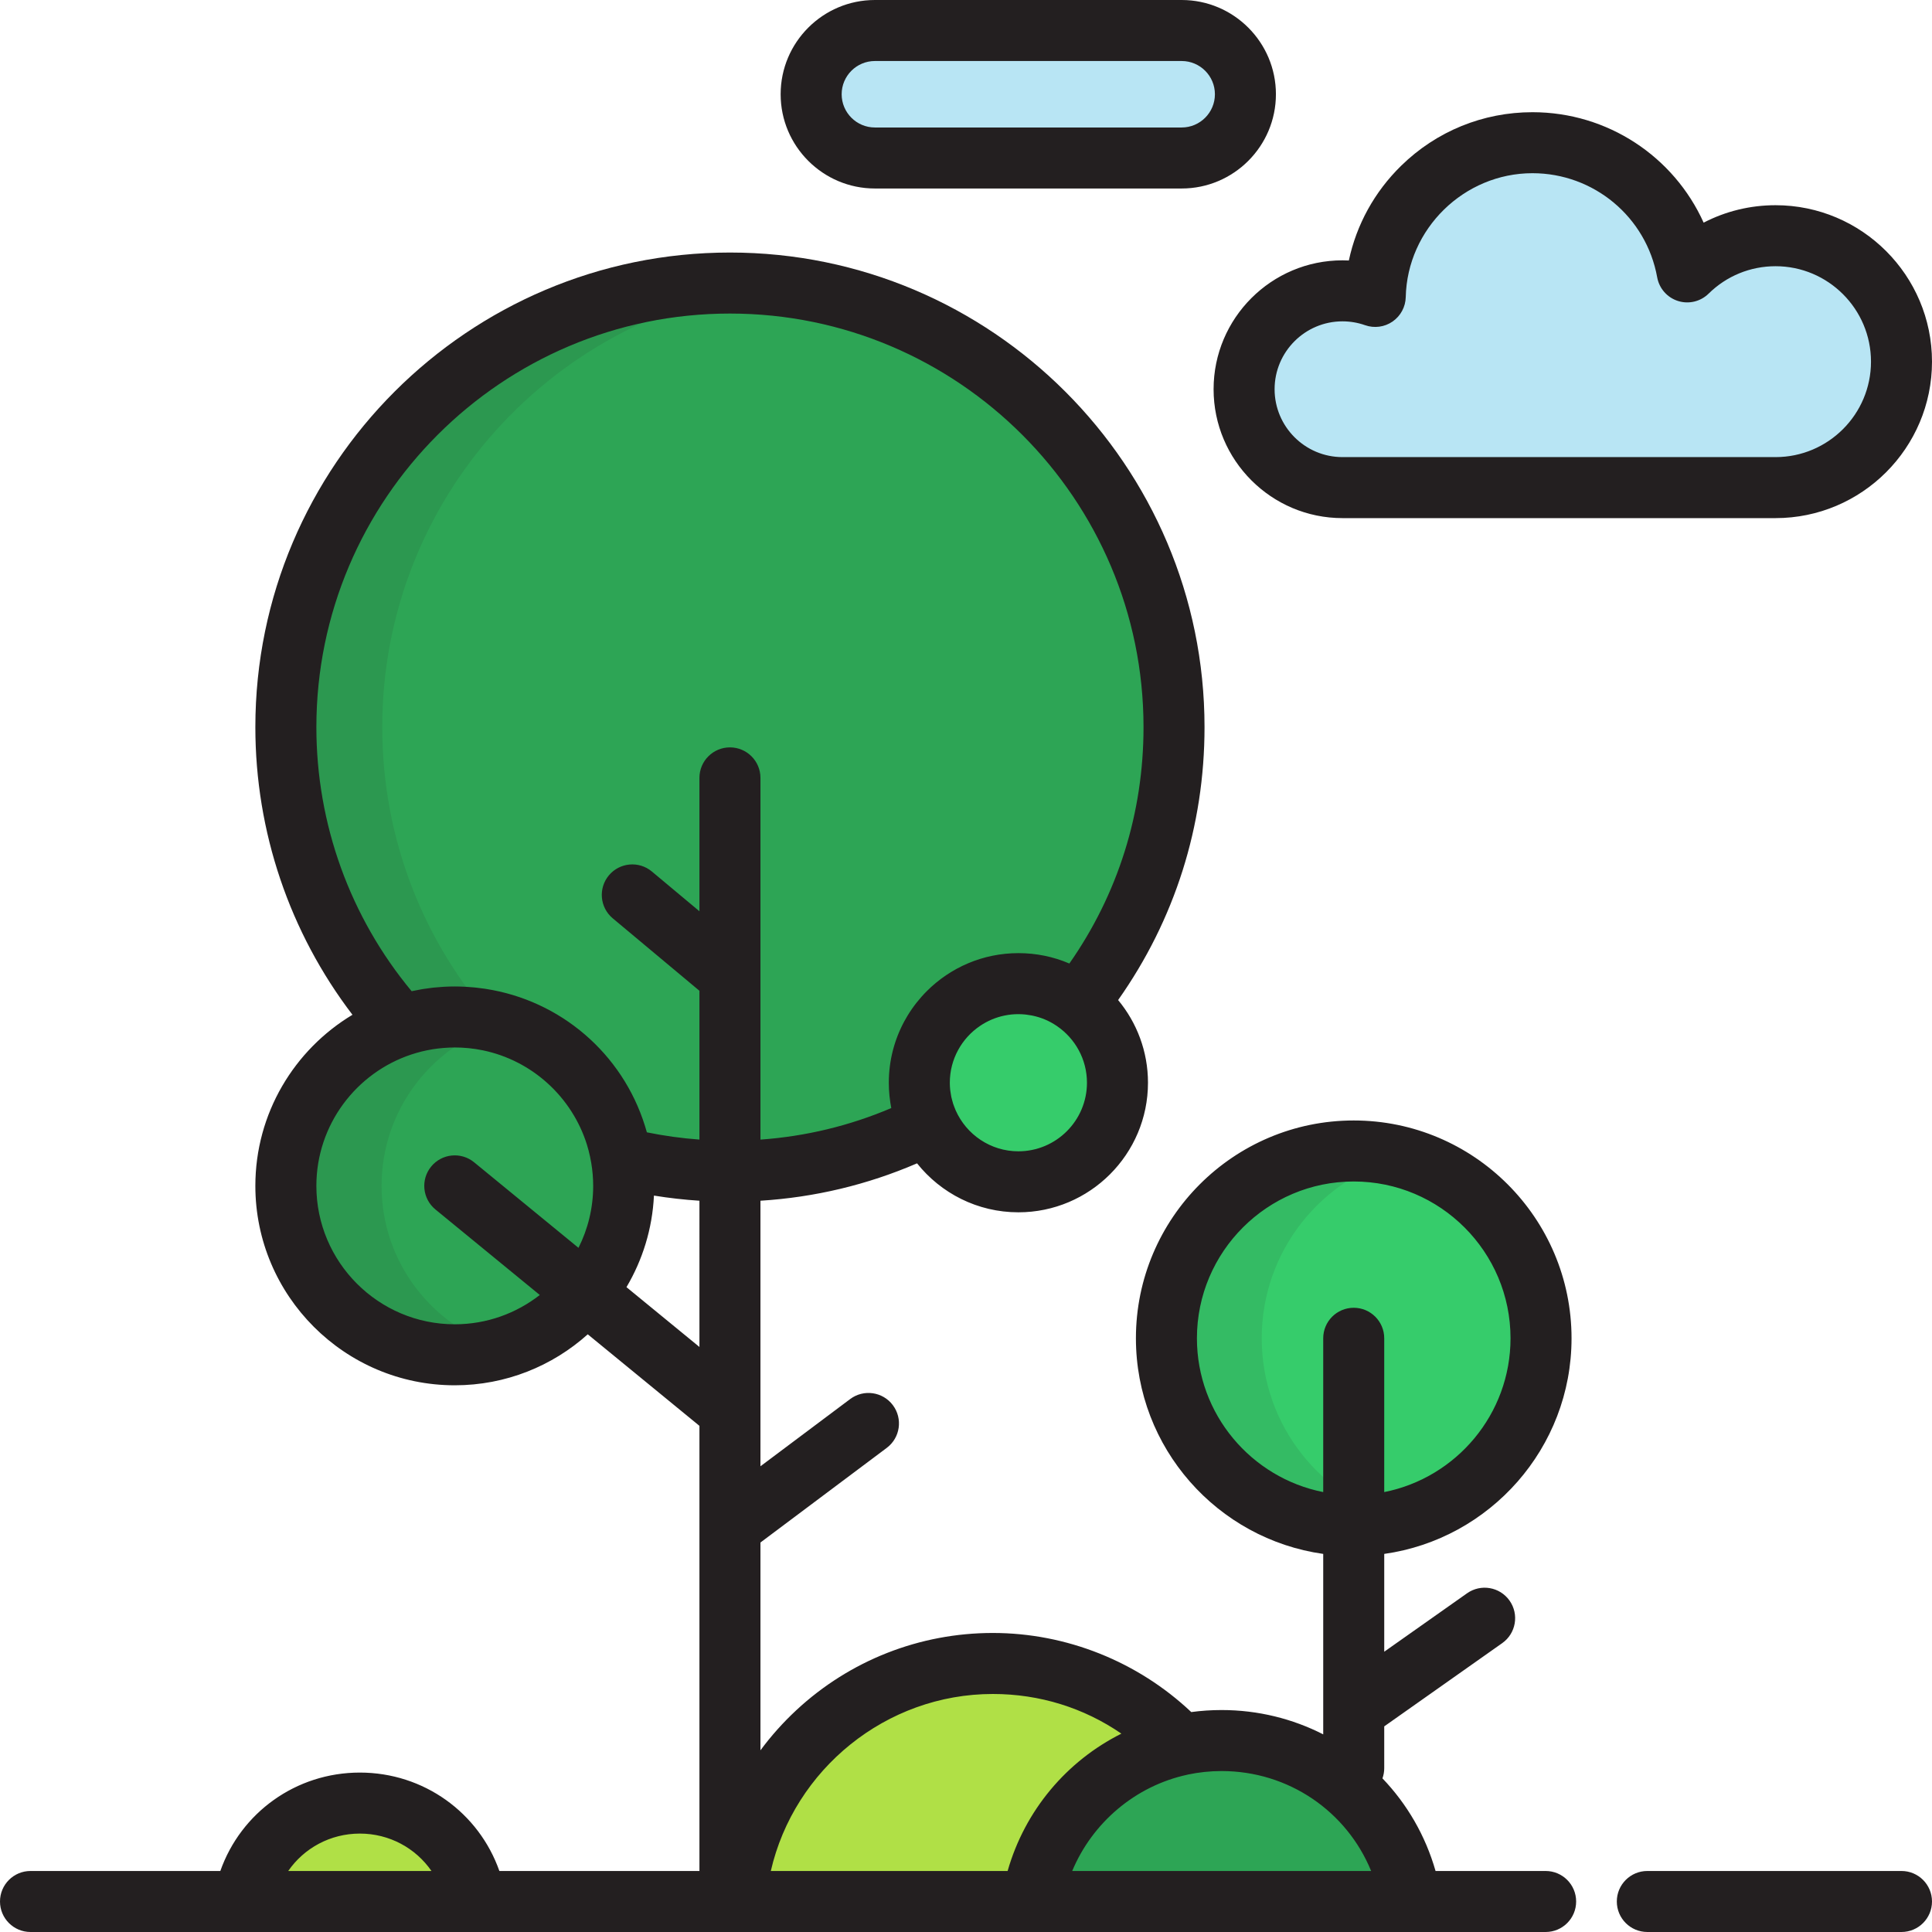 <?xml version="1.0" encoding="UTF-8"?>
<!-- Generator: Adobe Illustrator 19.0.0, SVG Export Plug-In . SVG Version: 6.00 Build 0)  -->
<svg xmlns="http://www.w3.org/2000/svg" xmlns:xlink="http://www.w3.org/1999/xlink" version="1.1" id="Layer_1" x="0px" y="0px" viewBox="0 0 512.001 512.001" style="enable-background:new 0 0 512.001 512.001;" xml:space="preserve">
<circle style="fill:#2DA555;" cx="120.519" cy="314.272" r="44.764"></circle>
<g style="opacity:0.1;">
	<path style="fill:#231F20;" d="M101.118,314.27c0-20.315,13.539-37.46,32.082-42.929c-4.022-1.186-8.276-1.833-12.683-1.833   c-24.723,0-44.762,20.042-44.762,44.763c0,24.726,20.04,44.764,44.762,44.764c4.406,0,8.66-0.648,12.683-1.833   C114.657,351.732,101.118,334.588,101.118,314.27z"></path>
</g>
<g>
	<circle style="fill:#36CC6B;" cx="269.883" cy="286.936" r="26.259"></circle>
	<circle style="fill:#36CC6B;" cx="358.756" cy="354.66" r="49.637"></circle>
</g>
<g style="opacity:0.1;">
	<path style="fill:#231F20;" d="M334.37,354.659c0-23.049,15.711-42.424,37.008-48.011c-4.033-1.058-8.264-1.627-12.63-1.627   c-27.413,0-49.636,22.224-49.636,49.637c0,27.415,22.223,49.639,49.636,49.639c4.365,0,8.596-0.568,12.63-1.627   C350.082,397.086,334.37,377.71,334.37,354.659z"></path>
</g>
<path style="fill:#2DA555;" d="M243.625,286.933c0-14.502,11.756-26.259,26.259-26.259c5.893,0,11.331,1.941,15.711,5.218  c15.981-20.094,25.533-45.527,25.533-73.193c0-64.996-52.689-117.688-117.687-117.688S75.756,127.703,75.756,192.699  c0,30.461,11.574,58.225,30.566,79.121c4.464-1.49,9.233-2.312,14.196-2.312c22.183,0,40.589,16.143,44.134,37.317  c9.217,2.319,18.857,3.561,28.789,3.561c18.916,0,36.785-4.469,52.621-12.4C244.501,294.625,243.625,290.882,243.625,286.933z"></path>
<g style="opacity:0.1;">
	<path style="fill:#231F20;" d="M101.297,192.699c0-60.68,45.927-110.629,104.916-116.996c-4.196-0.453-8.455-0.692-12.771-0.692   c-64.998,0-117.687,52.692-117.687,117.688c0,30.461,11.574,58.225,30.566,79.121c4.464-1.49,9.233-2.312,14.196-2.312   c3.571,0,7.041,0.424,10.368,1.214C112.479,249.954,101.297,222.631,101.297,192.699z"></path>
</g>
<g>
	<path style="fill:#B8E5F4;" d="M470.539,62.467c-9.124,0-17.388,3.661-23.413,9.59c-3.514-19.467-20.531-34.24-41.011-34.24   c-22.705,0-41.16,18.155-41.663,40.741c-2.716-0.958-5.636-1.484-8.682-1.484c-14.4,0-26.073,11.673-26.073,26.073   c0,14.4,11.674,26.074,26.073,26.074h114.769c18.434,0,33.377-14.945,33.377-33.38C503.916,77.408,488.973,62.467,470.539,62.467z"></path>
	<path style="fill:#B8E5F4;" d="M330.048,24.978c0-9.329-7.56-16.893-16.893-16.893h-23.56h-11.857h-10.465h-11.857h-23.56   c-9.328,0-16.893,7.564-16.893,16.893c0,9.328,7.565,16.893,16.893,16.893h23.56h11.857h10.465h11.857h23.56   C322.489,41.87,330.048,34.306,330.048,24.978z"></path>
</g>
<path style="fill:#B0E046;" d="M263.114,440.838c-35.996,0-65.482,27.786-68.232,63.078h78.596  c3.381-20.658,19.183-37.137,39.497-41.505C300.486,449.14,282.775,440.838,263.114,440.838z"></path>
<path style="fill:#2DA555;" d="M273.478,503.916h100.509c-3.956-24.191-24.945-42.653-50.255-42.653  S277.436,479.725,273.478,503.916z"></path>
<path style="fill:#B0E046;" d="M64.634,503.916h61.462c-2.419-14.793-15.254-26.082-30.731-26.082S67.055,489.123,64.634,503.916z"></path>
<g>
	<path style="fill:#231F20;" d="M470.539,137.307H355.771c-18.835,0-34.157-15.323-34.157-34.158s15.323-34.157,34.157-34.157   c0.564,0,1.126,0.014,1.687,0.041c2.021-9.477,6.777-18.165,13.843-25.087c9.354-9.164,21.717-14.211,34.815-14.211   c19.943,0,37.486,11.778,45.366,29.27c5.822-3.02,12.323-4.621,19.057-4.621c22.862,0,41.461,18.599,41.461,41.46   C512,118.706,493.401,137.307,470.539,137.307z M355.771,85.159c-9.919,0-17.989,8.07-17.989,17.989   c0,9.92,8.07,17.99,17.989,17.99H470.54c13.946,0,25.293-11.347,25.293-25.296c0-13.946-11.346-25.292-25.293-25.292   c-6.679,0-12.98,2.582-17.742,7.267c-2.134,2.103-5.261,2.851-8.117,1.945c-2.856-0.907-4.977-3.32-5.509-6.269   c-2.886-15.987-16.787-27.592-33.055-27.592c-18.114,0-33.178,14.731-33.581,32.837c-0.058,2.59-1.354,4.997-3.486,6.471   c-2.13,1.473-4.838,1.836-7.285,0.973C359.838,85.502,357.821,85.159,355.771,85.159z"></path>
	<path style="fill:#231F20;" d="M313.155,49.954h-81.299c-13.772,0-24.977-11.205-24.977-24.977   c0.001-13.772,11.205-24.977,24.978-24.977h81.299c13.772,0,24.977,11.205,24.977,24.977   C338.132,38.75,326.929,49.954,313.155,49.954z M231.857,16.169c-4.857,0-8.809,3.952-8.809,8.809s3.952,8.809,8.809,8.809h81.299   c4.857,0,8.809-3.952,8.809-8.809s-3.952-8.809-8.809-8.809C313.156,16.169,231.857,16.169,231.857,16.169z"></path>
	<path style="fill:#231F20;" d="M409.611,495.832h-29.174c-2.688-9.421-7.585-17.777-14.073-24.545   c0.301-0.846,0.472-1.753,0.472-2.702V457.51l31.269-22.061c3.649-2.574,4.52-7.617,1.946-11.265   c-2.574-3.65-7.616-4.522-11.265-1.946l-21.948,15.485v-25.92c28.013-3.946,49.638-28.062,49.638-57.145   c0-31.827-25.894-57.721-57.725-57.721c-31.827,0-57.72,25.893-57.72,57.721c0,29.085,21.625,53.202,49.638,57.146v47.82   c-8.099-4.13-17.26-6.446-26.934-6.446c-2.723,0-5.407,0.182-8.037,0.537c-14.152-13.366-33.065-20.962-52.582-20.962   c-19.395,0-37.893,7.269-52.088,20.468c-3.517,3.271-6.692,6.832-9.499,10.63v-55.07L235,383.703   c3.572-2.676,4.3-7.744,1.622-11.317c-2.675-3.574-7.744-4.301-11.317-1.622l-23.778,17.814v-14.556c0-0.006,0-0.013,0-0.019   v-55.796c14.396-0.901,28.299-4.223,41.501-9.908c6.298,7.9,15.993,12.976,26.857,12.976c18.936,0,34.343-15.406,34.343-34.344   c0-8.319-2.975-15.955-7.915-21.905c14.991-21.223,22.9-46.068,22.9-72.33c0-69.351-56.42-125.772-125.771-125.772   S67.671,123.348,67.671,192.698c0,27.716,9.075,54.398,25.736,76.23c-15.403,9.245-25.736,26.107-25.736,45.342   c0,29.141,23.706,52.848,52.846,52.848c13.532,0,25.887-5.117,35.246-13.51l29.595,24.256v117.969h-53.017   c-5.439-15.455-20.039-26.082-36.976-26.082c-16.935,0-31.536,10.627-36.976,26.082H8.084c-4.466,0-8.084,3.618-8.084,8.084   c0,4.466,3.618,8.084,8.084,8.084h56.55h61.462h68.787h78.596h100.509h35.623c4.466,0,8.084-3.619,8.084-8.084   C417.695,499.451,414.075,495.832,409.611,495.832z M76.383,495.832c4.18-6.058,11.157-9.913,18.981-9.913   c7.826,0,14.802,3.856,18.982,9.913H76.383z M269.884,305.109c-7.404,0-13.777-4.456-16.606-10.822   c-0.142-0.32-0.266-0.646-0.389-0.971c-0.099-0.264-0.204-0.525-0.292-0.794c-0.105-0.323-0.188-0.653-0.274-0.982   c-0.073-0.279-0.156-0.554-0.216-0.839c-0.077-0.362-0.125-0.73-0.179-1.096c-0.038-0.254-0.089-0.504-0.116-0.762   c-0.066-0.631-0.102-1.267-0.102-1.909c0-6.264,3.184-11.798,8.02-15.067c0.484-0.327,0.983-0.632,1.498-0.912   c1.03-0.561,2.12-1.024,3.257-1.379c0.569-0.177,1.149-0.328,1.741-0.448c1.182-0.243,2.406-0.37,3.658-0.37l0,0   c0.578,0,1.147,0.033,1.711,0.086c0.149,0.014,0.295,0.036,0.443,0.053c0.435,0.052,0.867,0.115,1.291,0.197   c0.134,0.026,0.266,0.052,0.399,0.081c0.485,0.105,0.964,0.226,1.434,0.37c0.055,0.016,0.11,0.03,0.165,0.047   c1.117,0.351,2.189,0.806,3.201,1.357c0.014,0.008,0.028,0.016,0.042,0.024c0.47,0.257,0.925,0.537,1.369,0.833   c0.077,0.052,0.152,0.105,0.229,0.157c4.76,3.28,7.89,8.763,7.89,14.97C288.059,296.955,279.907,305.109,269.884,305.109z    M153.306,330.689l-27.661-22.671c-3.45-2.828-8.547-2.326-11.377,1.129c-2.831,3.453-2.325,8.547,1.129,11.377l27.651,22.663   c-6.223,4.858-14.041,7.764-22.529,7.764c-20.225,0-36.678-16.455-36.678-36.68c0-16.207,10.57-29.984,25.175-34.821   c0.893-0.294,1.793-0.558,2.7-0.783c0.02-0.005,0.042-0.01,0.063-0.014c0.919-0.225,1.845-0.414,2.777-0.568   c0.038-0.006,0.075-0.014,0.114-0.021c0.887-0.143,1.78-0.248,2.674-0.326c0.167-0.014,0.334-0.026,0.502-0.039   c0.889-0.065,1.78-0.108,2.673-0.108c0.604,0,1.204,0.017,1.801,0.045c0.154,0.008,0.305,0.022,0.459,0.031   c0.454,0.028,0.908,0.059,1.357,0.103c0.142,0.014,0.282,0.032,0.425,0.047c0.475,0.053,0.949,0.11,1.419,0.181   c0.094,0.014,0.188,0.029,0.28,0.044c0.546,0.086,1.091,0.181,1.63,0.292c0.008,0.001,0.015,0.003,0.023,0.004   c13.116,2.695,23.7,12.411,27.636,25.032c0.027,0.086,0.049,0.175,0.074,0.262c0.128,0.421,0.25,0.846,0.363,1.274   c0.277,1.063,0.51,2.147,0.694,3.25c0.002,0.012,0.006,0.022,0.009,0.033c0.332,1.979,0.513,4.008,0.513,6.078   C157.2,320.171,155.791,325.745,153.306,330.689z M185.358,356.959L166.02,341.11c4.251-7.179,6.859-15.439,7.283-24.266   c3.991,0.645,8.015,1.103,12.055,1.362L185.358,356.959L185.358,356.959z M193.442,198.064c-4.466,0-8.084,3.618-8.084,8.084   v35.345l-12.609-10.536c-3.426-2.862-8.524-2.405-11.387,1.019c-2.863,3.427-2.406,8.525,1.019,11.388l22.977,19.201v39.437   c-4.681-0.345-9.336-0.985-13.927-1.922c-0.091-0.33-0.195-0.653-0.292-0.981c-0.07-0.234-0.136-0.469-0.209-0.702   c-5.994-19.226-22.39-33.291-42.265-36.344c-0.1-0.015-0.202-0.029-0.302-0.044c-0.698-0.103-1.4-0.193-2.106-0.268   c-0.21-0.023-0.421-0.045-0.632-0.066c-0.629-0.06-1.262-0.107-1.898-0.144c-0.226-0.014-0.452-0.031-0.679-0.042   c-0.839-0.039-1.68-0.065-2.528-0.065c-0.946,0-1.886,0.028-2.82,0.077c-0.202,0.011-0.401,0.033-0.603,0.046   c-0.746,0.047-1.489,0.103-2.225,0.182c-0.197,0.022-0.393,0.052-0.591,0.075c-0.748,0.088-1.492,0.188-2.23,0.306   c-0.177,0.029-0.354,0.065-0.53,0.095c-0.763,0.132-1.521,0.276-2.273,0.44c-0.054,0.012-0.109,0.019-0.163,0.031   c-16.314-19.641-25.244-44.303-25.244-69.978c0-60.435,49.167-109.604,109.602-109.604s109.602,49.167,109.602,109.604   c0,22.723-6.772,44.239-19.654,62.643c-4.226-1.813-8.791-2.751-13.502-2.752c-0.001,0-0.002,0-0.003,0l0,0l0,0   c-4.734,0-9.247,0.963-13.355,2.703c-4.108,1.741-7.808,4.258-10.918,7.367c-1.943,1.943-3.655,4.118-5.091,6.478   c-0.287,0.472-0.563,0.952-0.828,1.438c-2.646,4.866-4.151,10.438-4.151,16.357c0,0.017,0.001,0.034,0.001,0.052   c0.001,0.567,0.015,1.131,0.043,1.693c0.005,0.098,0.015,0.194,0.022,0.292c0.028,0.485,0.063,0.97,0.111,1.451   c0.006,0.065,0.017,0.127,0.024,0.192c0.054,0.513,0.117,1.023,0.195,1.531c0.005,0.037,0.013,0.072,0.018,0.109   c0.072,0.467,0.15,0.932,0.241,1.395c-11.044,4.699-22.656,7.498-34.669,8.362v-95.861   C201.526,201.682,197.907,198.064,193.442,198.064z M267.03,495.832h-62.757c6.176-26.911,30.512-46.91,58.841-46.91   c12.387,0,24.125,3.67,34.066,10.512C282.733,466.672,271.636,479.693,267.03,495.832z M284.146,495.832   c5.319-12.764,16.707-22.545,30.529-25.518c0.047-0.01,0.092-0.028,0.138-0.04c2.882-0.605,5.865-0.928,8.92-0.928   c17.764,0,33.175,10.697,39.632,26.485h-79.219V495.832z M358.751,346.576c-4.466,0-8.084,3.618-8.084,8.084v40.758   c-19.055-3.773-33.47-20.612-33.47-40.759c0-22.913,18.64-41.553,41.552-41.553c22.914,0,41.556,18.64,41.556,41.553   c0,20.147-14.414,36.985-33.47,40.758V354.66C366.836,350.196,363.217,346.576,358.751,346.576z"></path>
	<path style="fill:#231F20;" d="M503.916,495.832h-67.358c-4.466,0-8.084,3.618-8.084,8.084c0,4.466,3.618,8.084,8.084,8.084h67.358   c4.466,0,8.084-3.619,8.084-8.084C512,499.451,508.382,495.832,503.916,495.832z"></path>
</g>
<g>
</g>
<g>
</g>
<g>
</g>
<g>
</g>
<g>
</g>
<g>
</g>
<g>
</g>
<g>
</g>
<g>
</g>
<g>
</g>
<g>
</g>
<g>
</g>
<g>
</g>
<g>
</g>
<g>
</g>
</svg>
